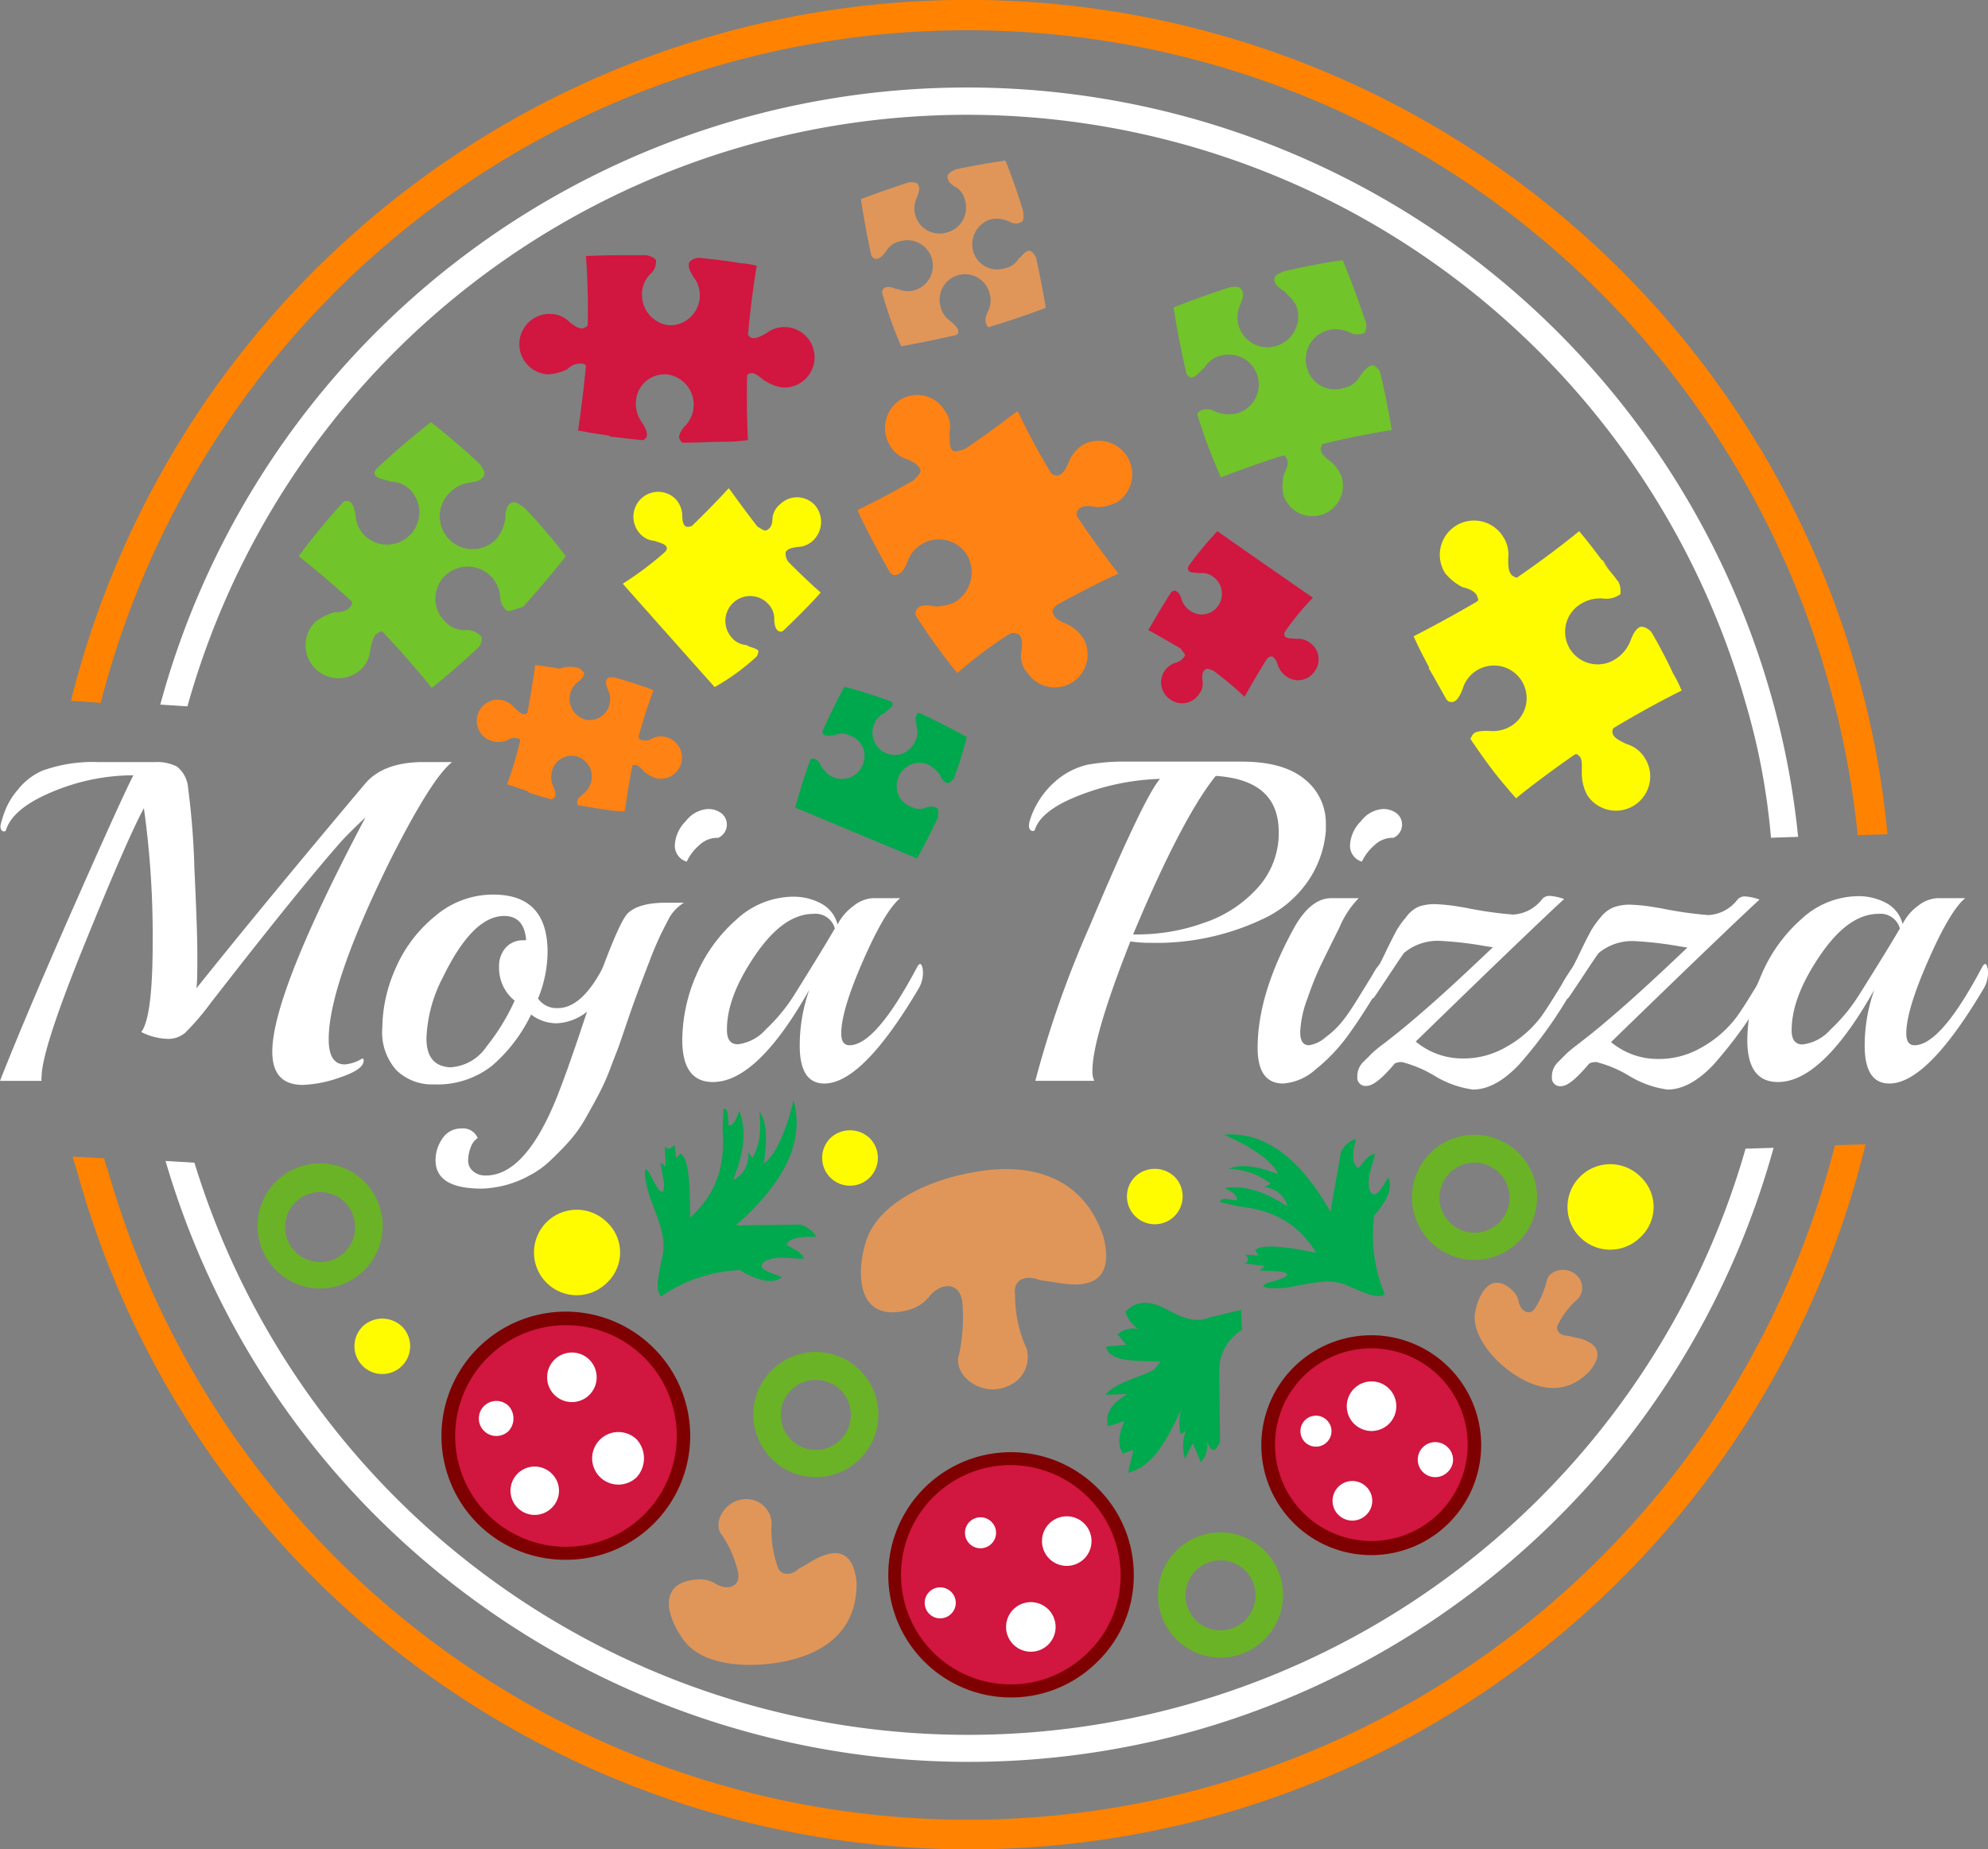 <svg xmlns="http://www.w3.org/2000/svg" viewBox="0 0 226.98 211.13"><rect x="0" y="0" width="226.98" height="211.13" fill="#808080" stroke="none"/><defs><style>.cls-1{fill:#ff8200;}.cls-1,.cls-11,.cls-13,.cls-14,.cls-15,.cls-16,.cls-2{fill-rule:evenodd;}.cls-2,.cls-4{fill:#fff;}.cls-3{isolation:isolate;}.cls-13,.cls-5{fill:#fffc00;}.cls-11,.cls-6{fill:#d1163f;}.cls-16,.cls-7{fill:#e09659;}.cls-8{fill:#71c42a;}.cls-9{fill:#ff8214;}.cls-10{fill:#00a84d;}.cls-12{fill:#7f0000;}.cls-14{fill:#6ab326;}.cls-15{fill:#00a94d;}</style></defs><g id="Layer_2" data-name="Layer 2"><g id="Layer_1-2" data-name="Layer 1"><g id="Document"><g id="Spread"><g id="Layer_1-3" data-name="Layer 1"><g id="Group_9" data-name="Group 9"><path class="cls-1" d="M9,134.44c-.2-.8-.5-1.6-.7-2.4l3.6.2h0a6.47,6.47,0,0,0,.4,1.3,102.11,102.11,0,0,0,197.2-2.8h0l3.5-.1a105.56,105.56,0,0,1-73.6,76.5C83.3,222.94,24.9,190.44,9,134.44Zm199.7-56.8a102.15,102.15,0,0,0-197.2,2.6h0L8.1,80A105.53,105.53,0,0,1,212,76.64a101.46,101.46,0,0,1,3.5,18.6l-3.4.1h0A100.43,100.43,0,0,0,208.7,77.64Z"/><path class="cls-2" d="M18.9,132.54l3.3.2h0a92.36,92.36,0,0,0,177.1-1.6h0l3.2-.1a95.7,95.7,0,0,1-65.9,66.5C86.2,211.74,33.6,182.74,18.9,132.54Zm180.4-52.3a92.42,92.42,0,0,0-177.9.4h0l-3.1-.2a95.43,95.43,0,0,1,183.9-1.1,92.51,92.51,0,0,1,3.1,16.2l-3.1.1h0A77.23,77.23,0,0,0,199.3,80.24Z"/><g class="cls-3"><path class="cls-4" d="M48.39,87h3.23q-2.34,1.83-7.09,11.26-7,14.19-7,20.39c0,1.91.61,2.87,1.83,2.87a4.39,4.39,0,0,0,2-.68h0c.11,0,.16.09.16.26,0,.66-.88,1.29-2.63,1.88a14.19,14.19,0,0,1-4.31.88c-2.33,0-3.49-1.26-3.49-3.8q0-6.63,10.64-26.75c-1.39,1.32-2.33,2.26-2.82,2.81Q34,101.7,24,114.58a29,29,0,0,1-2.87,3.34,3,3,0,0,1-2.06.68,7.09,7.09,0,0,1-2.94-.78c.86-1.12,1.3-4.5,1.3-10.15a104.93,104.93,0,0,0-1-15.41q-1.89,3.49-6.78,15.54t-4.9,15.13a1.21,1.21,0,0,0,0,.47H0q3-7.62,8.5-20.08t6.73-14.81A23.91,23.91,0,0,0,6,90.39Q1.46,92.27.68,94.77a.21.21,0,0,1-.21.15c-.28,0-.42-.22-.42-.67a14.7,14.7,0,0,1,.42-1.41,8.34,8.34,0,0,1,1.59-2.71A7.26,7.26,0,0,1,4.8,88a16.82,16.82,0,0,1,6.31-1h6.62a5,5,0,0,1,2.48.52A3.45,3.45,0,0,1,21.48,90a87.44,87.44,0,0,1,.71,9c.22,4.71.34,8,.34,9.93s0,3.22-.11,3.91q7.45-9.33,19.3-23.41Q43.81,87,48.39,87Z"/><path class="cls-4" d="M68.78,110.57c.1-.21.21-.32.31-.32s.31.27.31.79a5.1,5.1,0,0,1-2,4.14,6.07,6.07,0,0,1-3.76,1.64,4.71,4.71,0,0,1-3-1,17.92,17.92,0,0,1-4.45,5.84,10.06,10.06,0,0,1-6.65,2.14,5.84,5.84,0,0,1-4.25-1.59,6.44,6.44,0,0,1-1.64-4.85,17,17,0,0,1,1.48-6.72,15.67,15.67,0,0,1,4.49-6,10.17,10.17,0,0,1,6.7-2.51q6.2,0,6.2,6.57A14.29,14.29,0,0,1,61.43,114a2.58,2.58,0,0,0,2.24,1.09Q66.39,115.1,68.78,110.57Zm-8.71-3.24c-.14-1.84-1-2.76-2.5-2.76q-3.6,0-7,7a16.23,16.23,0,0,0-1.88,7c0,2.08.9,3.18,2.71,3.28a5.36,5.36,0,0,0,4.15-2.37,24.61,24.61,0,0,0,3.21-5.24,4.78,4.78,0,0,1-1.78-3.81,3.18,3.18,0,0,1,.76-2.24,2.63,2.63,0,0,1,2.06-.84Z"/><path class="cls-4" d="M76,103.06h2.09a4.76,4.76,0,0,0-1.82,2c-.46.88-.8,1.56-1,2s-.55,1.21-.94,2.22l-.88,2.29q-1,2.61-1.78,4.9c-.52,1.53-.87,2.56-1.06,3.08s-.54,1.39-1,2.61-.93,2.15-1.27,2.81-.84,1.55-1.46,2.66A15.52,15.52,0,0,1,65,130.28c-.55.62-1.24,1.33-2.06,2.11a10.32,10.32,0,0,1-2.47,1.8A12,12,0,0,1,55,135.7q-5.26,0-5.27-3.23A4.29,4.29,0,0,1,50.5,130a2.53,2.53,0,0,1,2.19-1.17,1.81,1.81,0,0,1,1.85,1.09,2.14,2.14,0,0,0-.81,1.1,4.29,4.29,0,0,0-.28,1.48,1.55,1.55,0,0,0,.55,1.2,2.12,2.12,0,0,0,1.48.5c2.92,0,5.55-2.83,7.88-8.4q1.24-3,3.23-9,3.75-11.1,5.06-12.51C72.48,103.48,73.92,103.06,76,103.06Zm6-7.41h-.21a3,3,0,0,0-2,.89,5.39,5.39,0,0,0-1.38,1.83,1.89,1.89,0,0,1-1.36-1.88,4.14,4.14,0,0,1,1.25-2.74,3.45,3.45,0,0,1,2.4-1.38,2.47,2.47,0,0,1,1.72.52A1.65,1.65,0,0,1,82,95.65Z"/><path class="cls-4" d="M99.65,102.54l2.61,0h.52q-1.73,1.41-4.23,7.12c-1.67,3.8-2.5,6.58-2.5,8.31,0,.91.31,1.36.94,1.36q3,0,7.72-8.92c.13-.24.26-.36.36-.36s.31.32.31,1a3.55,3.55,0,0,1-.52,1.85q-6.4,10.8-10.74,10.8c-1.88,0-2.81-1.44-2.81-4.33A19.11,19.11,0,0,1,92.4,113q-5.94,10.53-11,10.53-3.5,0-3.5-4.8a18.87,18.87,0,0,1,1.59-7.4A17.67,17.67,0,0,1,84.06,105a9.64,9.64,0,0,1,6.52-2.63,6.71,6.71,0,0,1,3.12.75,3.74,3.74,0,0,1,1.93,2.43,5.76,5.76,0,0,1,1.78-2.09A3.83,3.83,0,0,1,99.65,102.54ZM95.32,106a2.29,2.29,0,0,0-2.45-1.67q-3.44,0-6.68,4.77T83,117.61c0,1.08.42,1.61,1.25,1.61a5.07,5.07,0,0,0,3.18-1.69,20,20,0,0,0,3.29-4Q93.91,108.42,95.32,106Z"/><path class="cls-4" d="M151.38,94.82a11.8,11.8,0,0,1-2.2,6,12.64,12.64,0,0,1-4.79,4,28.3,28.3,0,0,1-12.93,2.82,16.19,16.19,0,0,1-2.4-.16q-4.34,11-4.33,14.76a2.42,2.42,0,0,0,.21,1.15h-6.73a117.73,117.73,0,0,1,6.15-17.53q6.27-14.91,8.09-16.94a27.61,27.61,0,0,0-9,1.8c-3,1.13-4.8,2.47-5.29,4a.21.21,0,0,1-.21.15c-.31,0-.47-.22-.47-.67a3,3,0,0,1,.1-.53,9.8,9.8,0,0,1,2.87-4.43,8.59,8.59,0,0,1,3.68-1.93,23.19,23.19,0,0,1,4.46-.36h13.19q4.74,0,7.17,2a6.4,6.4,0,0,1,2.43,5.11Zm-13.9,10.53a14.38,14.38,0,0,0,6.12-4A9.26,9.26,0,0,0,146,95c0-4-2.4-6.1-7.19-6.42q-3.45,4.27-8.35,15.54l-1.09,2.56H130A22.54,22.54,0,0,0,137.48,105.35Z"/><path class="cls-4" d="M152,102.54l2.61,0h.52a10.83,10.83,0,0,0-2.22,3.39q-1.38,2.76-2.06,4.17c-.45.94-1,2.21-1.54,3.81a12.3,12.3,0,0,0-.86,3.91c0,1,.33,1.51,1,1.51a3.7,3.7,0,0,0,1.9-.91,10.33,10.33,0,0,0,2-1.93q.78-1,1.74-2.58l1.67-2.71a4.51,4.51,0,0,1,.81-1.15c.21,0,.31.32.31,1a3.55,3.55,0,0,1-.52,1.85q-1.94,3.24-3.52,5.4a20,20,0,0,1-3.62,3.78,6.2,6.2,0,0,1-3.71,1.62c-1.94,0-2.92-1.36-2.92-4.07q0-6.3,4.33-14Q149.76,102.54,152,102.54Zm7.09-6.89h-.21a3,3,0,0,0-2,.89,5.56,5.56,0,0,0-1.39,1.83,1.89,1.89,0,0,1-1.35-1.88,4.14,4.14,0,0,1,1.25-2.74,3.41,3.41,0,0,1,2.4-1.38,2.47,2.47,0,0,1,1.72.52,1.65,1.65,0,0,1-.42,2.76Z"/><path class="cls-4" d="M179.58,112.91a50.08,50.08,0,0,1-6.17,8.66c-1.8,1.88-3.54,2.82-5.24,2.82a11.41,11.41,0,0,1-4.38-1.57,13.94,13.94,0,0,0-3.68-1.56,1.63,1.63,0,0,0-.86.15c-1.43,1.71-2.5,2.56-3.21,2.56a.94.94,0,0,1-1.07-1,2.32,2.32,0,0,1,.65-1.7c.44-.43.77-.75,1-1a12.07,12.07,0,0,1,1-.84q.71-.53,2-1.56,3.81-3.08,9-8l1.83-1.72-1-.16a40.84,40.84,0,0,0-4.9-.57,6,6,0,0,0-4.22,1.35c-.11.11-.71,1-1.83,2.69s-1.68,2.53-1.72,2.53-.21-.37-.21-1.1a3.58,3.58,0,0,1,.42-1.82c.28-.49.71-1.32,1.28-2.51s1-2,1.2-2.37a10.19,10.19,0,0,1,1.07-1.48A3.51,3.51,0,0,1,162,103.5a5.49,5.49,0,0,1,1.78-.28,20.75,20.75,0,0,1,2.92.31l.62.1a43.9,43.9,0,0,0,5.42.78,4.46,4.46,0,0,0,3.34-1.77,1.09,1.09,0,0,1,.86-.36,5.81,5.81,0,0,1,1.64.36q-4.07,3.75-16.94,16.27a8.34,8.34,0,0,0,5.37,1.93h.21a9.66,9.66,0,0,0,4.64-1.25,12.82,12.82,0,0,0,4-3.39c.45-.59,1.23-1.8,2.35-3.63a23.08,23.08,0,0,1,1.77-2.73c.17,0,.26.33.26,1A4.18,4.18,0,0,1,179.58,112.91Z"/><path class="cls-4" d="M201.8,112.91a50.58,50.58,0,0,1-6.18,8.66q-2.69,2.82-5.24,2.82a11.41,11.41,0,0,1-4.38-1.57,13.8,13.8,0,0,0-3.68-1.56,1.65,1.65,0,0,0-.86.15C180,123.12,179,124,178.25,124a.93.93,0,0,1-1.06-1,2.28,2.28,0,0,1,.65-1.7q.65-.65,1-1a12.07,12.07,0,0,1,1-.84c.47-.35,1.12-.87,2-1.56q3.79-3.08,9-8l1.82-1.72-1-.16a41.06,41.06,0,0,0-4.9-.57,6,6,0,0,0-4.23,1.35c-.1.11-.71,1-1.82,2.69s-1.69,2.53-1.72,2.53-.21-.37-.21-1.1a3.58,3.58,0,0,1,.42-1.82c.27-.49.7-1.32,1.27-2.51s1-2,1.2-2.37a11,11,0,0,1,1.07-1.48,3.53,3.53,0,0,1,1.57-1.18,5.38,5.38,0,0,1,1.77-.28,20.61,20.61,0,0,1,2.92.31l.62.1a44,44,0,0,0,5.43.78,4.46,4.46,0,0,0,3.33-1.77,1.1,1.1,0,0,1,.87-.36,5.88,5.88,0,0,1,1.64.36q-4.06,3.75-16.95,16.27a8.34,8.34,0,0,0,5.37,1.93h.21a9.66,9.66,0,0,0,4.64-1.25,12.82,12.82,0,0,0,4-3.39c.46-.59,1.24-1.8,2.35-3.63a23.08,23.08,0,0,1,1.77-2.73c.18,0,.26.33.26,1A4.16,4.16,0,0,1,201.8,112.91Z"/><path class="cls-4" d="M221.25,102.54l2.61,0h.52q-1.73,1.41-4.23,7.12c-1.67,3.8-2.5,6.58-2.5,8.31,0,.91.31,1.36.94,1.36q3,0,7.72-8.92c.13-.24.26-.36.36-.36s.31.32.31,1a3.55,3.55,0,0,1-.52,1.85q-6.41,10.8-10.74,10.8-2.82,0-2.82-4.33A19.13,19.13,0,0,1,214,113q-5.94,10.53-11,10.53-3.5,0-3.5-4.8a18.87,18.87,0,0,1,1.59-7.4,17.67,17.67,0,0,1,4.57-6.39,9.63,9.63,0,0,1,6.51-2.63,6.72,6.72,0,0,1,3.13.75,3.74,3.74,0,0,1,1.93,2.43,5.67,5.67,0,0,1,1.78-2.09A3.83,3.83,0,0,1,221.25,102.54ZM216.92,106a2.3,2.3,0,0,0-2.45-1.67c-2.3,0-4.52,1.59-6.68,4.77s-3.23,6-3.23,8.53c0,1.08.42,1.61,1.25,1.61a5.07,5.07,0,0,0,3.18-1.69,20,20,0,0,0,3.29-4Q215.51,108.42,216.92,106Z"/></g><path class="cls-5" d="M184.8,66.44a2.49,2.49,0,0,1,.2,1.4,2.7,2.7,0,0,1-1.9.5h0a4.16,4.16,0,0,0-2.6.6,3.72,3.72,0,1,0,4.1,6.2,4.25,4.25,0,0,0,1.6-2.1h0c.3-.8.7-1.4,1.2-1.5a1.69,1.69,0,0,1,1.2.7c1.1,1.9,1.9,3.5,2.4,4.6a14.63,14.63,0,0,1,1,2h0s-3.5,1.7-7.8,4.3a.9.9,0,0,0-.1.5c.1.6.8.9,1.6,1.3h0a3.64,3.64,0,0,1,2.1,1.6,3.91,3.91,0,1,1-6.6,4.2,5.42,5.42,0,0,1-.6-2.5v.2c0-1.2.1-1.9-.4-2.2,0-.1-.2-.2-.4-.1-3.9,2.7-6.6,4.9-6.7,5h0s-.9-1-2.2-2.6c-.8-1-1.8-2.4-2.9-4h0c0-.1,0-.1-.1-.1,0-.2.1-.3.2-.5.3-.5,1.1-.5,1.9-.5h0a4,4,0,0,0,2.6-.6,3.73,3.73,0,1,0-5.6-4.2h0c-.3.8-.7,1.5-1.2,1.5a.9.9,0,0,1-.5-.1c0-.1,0-.1-.1-.1h0c-.8-1.4-1.5-2.7-2.1-3.7h.1c-1.2-2.2-1.8-3.6-1.8-3.6h0s3.2-1.6,7.3-4c.1-.2.1-.3,0-.4-.1-.6-.8-1-1.7-1.2h0a6.15,6.15,0,0,1-2-1.6,3.91,3.91,0,1,1,6.6-4.2,3.74,3.74,0,0,1,.6,2.5h0c0,.9,0,1.6.5,2,.2.1.3.2.5.2,4.1-2.8,7.1-5.3,7.1-5.3h0s1.2,1.4,2.8,3.6c.3.5,1,1.3,1.7,2.2-.7-.9-1.3-1.7-1.9-2.5h.1A24.84,24.84,0,0,0,184.8,66.44Z"/><path class="cls-6" d="M135.7,64.64a.45.45,0,0,0,0,.5c.2.3.8.2,1.3.3h0a2,2,0,0,1,1.5.4,2.38,2.38,0,0,1,.6,3.3,2.28,2.28,0,0,1-3.2.6,2.56,2.56,0,0,1-1-1.3h0a1.32,1.32,0,0,0-.7-1,.55.55,0,0,0-.5.2c-1.4,2.2-2.4,4-2.6,4.3.6.3,2,1.1,3.7,2.1.2.3.5.6.5.8a1.7,1.7,0,0,1-1,.8h0a2.34,2.34,0,0,0-.7,4.2,2.3,2.3,0,0,0,3.3-.6,1.91,1.91,0,0,0,.4-1.5h0c-.1-.6,0-1.1.3-1.3s.5,0,.9.1a41.69,41.69,0,0,1,3.6,3s1.1-2,2.6-4.4c.2-.1.3-.2.5-.2s.6.5.7,1h0a2.56,2.56,0,0,0,1,1.3,2.26,2.26,0,0,0,3.2-.6,2.3,2.3,0,0,0-.6-3.3,2.15,2.15,0,0,0-1.5-.4h0c-.5-.1-1.1,0-1.3-.3a.45.45,0,0,1,0-.5,29.29,29.29,0,0,1,3.2-3.9s-9.1-6.3-10.9-7.6A38.71,38.71,0,0,0,135.7,64.64Z"/><path class="cls-7" d="M116.6,25.34c-.4.3-.9.2-1.5-.1h0a3.38,3.38,0,0,0-2-.2,3,3,0,0,0-2,3.6,2.86,2.86,0,0,0,3.6,2,2.36,2.36,0,0,0,1.6-1.1h0c.5-.4.8-1,1.3-.9.3.1.5.4.7.8.7,3.2,1.1,5.7,1.1,5.7h0s-2.8,1.1-6.5,2.2a.22.22,0,0,1-.2-.2c-.3-.4-.2-.9.1-1.6h0a2.75,2.75,0,0,0,.2-2,2.9,2.9,0,1,0-5.6,1.5,2.61,2.61,0,0,0,1.1,1.6h0c.4.4,1,.8.9,1.3,0,.1-.1.2-.2.3-3.5.8-6.3,1.3-6.3,1.3h0a45.29,45.29,0,0,1-2.2-6.2.76.76,0,0,1,.2-.4c.3-.3.9-.2,1.5.1v-.1a2.75,2.75,0,0,0,2,.2,2.91,2.91,0,0,0-1.6-5.6,2.36,2.36,0,0,0-1.6,1.1h0c-.4.6-.9,1-1.3.9-.1,0-.3-.2-.4-.3-.8-3.6-1.2-6.5-1.2-6.5h0s2.3-.9,5.4-1.9c.4-.1,1,0,1.1.2.3.4.1.9-.1,1.5h0a2.75,2.75,0,0,0-.2,2,2.86,2.86,0,0,0,3.6,2,2.92,2.92,0,0,0,2.1-3.6,2.36,2.36,0,0,0-1.1-1.6h0c-.6-.3-1-.8-.9-1.3.1-.3.5-.5.9-.7,3.3-.7,5.7-1,5.7-1s1,2.4,2,5.7C116.9,24.74,116.9,25.24,116.6,25.34Z"/><path class="cls-8" d="M155.8,38a1.94,1.94,0,0,1-1.8-.1h0a3.91,3.91,0,0,0-2.4-.2,3.45,3.45,0,0,0-2.4,4.2,3.3,3.3,0,0,0,4.2,2.4,2.71,2.71,0,0,0,1.9-1.4h0c.5-.7,1-1.2,1.5-1.2a1.46,1.46,0,0,1,.8.9c.9,3.8,1.3,6.5,1.3,6.5h0s-3.5.5-7.9,1.6c-.1.1-.1.3-.2.4-.1.6.4,1,1,1.5h0a4,4,0,0,1,1.4,1.9,3.48,3.48,0,0,1-6.7,1.9,5.86,5.86,0,0,1,.1-2.3h0c.4-.7.6-1.5.2-1.9,0-.1-.1-.2-.3-.2-4.1,1.3-7.1,2.5-7.1,2.5h0a62.59,62.59,0,0,1-2.7-7.2,1.38,1.38,0,0,1,.3-.4,1.94,1.94,0,0,1,1.8.1h0a3.91,3.91,0,0,0,2.4.2,3.42,3.42,0,1,0-1.8-6.6,3,3,0,0,0-1.9,1.4h0c-.6.5-1,1.1-1.5,1.1-.2,0-.3-.2-.5-.3-1-4.2-1.5-7.7-1.5-7.7h0s2.7-1.1,6.4-2.3c.6-.1,1.1-.1,1.3.2.4.4.2,1.1-.1,1.8h0a3.6,3.6,0,0,0-.2,2.3,3.43,3.43,0,0,0,4.3,2.4,3.51,3.51,0,0,0,2.4-4.3c-.2-.8-.9-1.3-1.4-1.9h0c-.7-.4-1.2-.9-1.2-1.4s.6-.7,1-.9c3.8-.9,6.8-1.3,6.8-1.3s1.2,2.8,2.5,6.7A1.68,1.68,0,0,1,155.8,38Z"/><path class="cls-9" d="M116.6,74.44c.2-.9.1-1.8-.3-2a1.1,1.1,0,0,0-1-.1,51.43,51.43,0,0,0-6,4.5,68.65,68.65,0,0,1-4.7-6.5.75.75,0,0,1,.1-.8c.3-.5,1.2-.5,2.1-.3h0a5,5,0,0,0,2.4-.6,4,4,0,0,0,1.2-5.3,3.8,3.8,0,0,0-6.8.8h0c-.3.8-.7,1.4-1.3,1.5-.2.1-.5-.1-.7-.3-2.1-3.7-3.5-6.6-3.7-7.1.8-.4,3.3-1.6,6.4-3.4.4-.4.8-.8.8-1.1-.1-.6-.8-1-1.5-1.3h0a3.45,3.45,0,0,1-2-1.6,3.83,3.83,0,0,1,1.2-5.2,3.65,3.65,0,0,1,5.1,1.3,3,3,0,0,1,.5,2.5h0c.1.7-.1,1.6.4,2,.2.2.9,0,1.4-.2,3.3-2.2,5.6-4.1,6-4.3A76.45,76.45,0,0,0,120,54a1.08,1.08,0,0,0,.7.3c.6-.1,1-.7,1.3-1.5h0a4.33,4.33,0,0,1,1.6-2,3.82,3.82,0,0,1,4,6.5,5.33,5.33,0,0,1-2.4.6h0c-.9-.2-1.7-.2-2.1.3a.75.75,0,0,0-.1.8c2.4,3.6,4.5,6.2,4.7,6.5-.1,0-3.1,1.4-7.1,3.6-.3.3-.5.6-.4.8.1.6.7,1,1.5,1.3h0a4.58,4.58,0,0,1,2,1.7,3.75,3.75,0,0,1-6.4,3.9A2.85,2.85,0,0,1,116.6,74.44Z"/><path class="cls-8" d="M57.9,69.74a2.13,2.13,0,0,1-.8-1.7h0a3.81,3.81,0,0,0-1.1-2.3,3.74,3.74,0,0,0-5.2,0,3.65,3.65,0,0,0,0,5.2,3,3,0,0,0,2.3,1h0a2.14,2.14,0,0,1,1.9.8,1.57,1.57,0,0,1-.4,1.2c-3,2.8-5.3,4.6-5.3,4.6h0s-2.3-2.9-5.6-6.4c-.2-.1-.3,0-.5.1-.5.2-.7.9-.9,1.8h0a3.66,3.66,0,0,1-1,2.3A3.75,3.75,0,0,1,36,71a6.5,6.5,0,0,1,2.2-1.1h0c.9,0,1.6-.2,1.9-.8.1-.1.1-.2.1-.4-3.4-3.1-6.1-5.2-6.1-5.2h0a80.79,80.79,0,0,1,5.2-6.3h.5c.5.2.7.9.8,1.7h0a3.57,3.57,0,0,0,1.1,2.3A3.68,3.68,0,0,0,46.9,56a3,3,0,0,0-2.3-1h0c-.7-.3-1.5-.3-1.8-.8a.66.66,0,0,1,.1-.6c3.4-3.2,6.3-5.4,6.3-5.4h0s2.5,1.9,5.5,4.7c.4.5.7,1,.6,1.3-.2.6-.9.8-1.7.9h0a3.86,3.86,0,0,0-2.2,1.1,3.75,3.75,0,1,0,5.3,5.3,4.78,4.78,0,0,0,1-2.3h0c0-.9.2-1.6.7-1.8s.9.2,1.4.5a59.72,59.72,0,0,1,4.8,5.6s-2,2.6-4.9,5.8C58.8,69.54,58.2,69.84,57.9,69.74Z"/><path class="cls-6" d="M73.8,29.14c.5.1,1,.3,1.1.6a1.93,1.93,0,0,1-.7,1.6h0a3.17,3.17,0,0,0-.9,2.2,3.49,3.49,0,0,0,3.1,3.6,3.42,3.42,0,0,0,2.8-5.5h0c-.4-.6-.7-1.2-.5-1.7a1.5,1.5,0,0,1,1.2-.5c1.9.2,3.5.4,4.6.6a10.92,10.92,0,0,1,1.9.3h0s-.6,3.4-1,7.9l.3.3c.5.2,1.1-.1,1.8-.5h0a3.41,3.41,0,0,1,2.2-.7,3.45,3.45,0,0,1-.3,6.9,4.85,4.85,0,0,1-2.1-.8l.1.1c-.8-.6-1.3-1.1-1.8-.9-.1,0-.2.1-.3.2-.1,4.2.1,7.4.1,7.4h0a20.15,20.15,0,0,1-3,.2c-1.2,0-2.7.1-4.4.1h-.1a1.38,1.38,0,0,1-.3-.4c-.2-.4.2-1.1.7-1.6h0a3.48,3.48,0,0,0-2.2-5.8,3.29,3.29,0,0,0-3.5,3.2,3.69,3.69,0,0,0,.7,2.3h0c.4.6.7,1.3.5,1.7l-.3.3h-.1c-1.4-.1-2.7-.3-3.8-.4v-.1c-2.2-.3-3.6-.6-3.6-.6h0s.5-3.1.9-7.4c-.1-.1-.2-.2-.3-.2a2,2,0,0,0-1.8.6h0a5.55,5.55,0,0,1-2.2.6,3.45,3.45,0,1,1,.3-6.9,3.12,3.12,0,0,1,2.1.9h0c.6.5,1.2.9,1.7.7.1-.1.3-.1.4-.3.1-4.5-.2-7.9-.2-7.9h0s1.7-.1,4-.1h2.9a24.39,24.39,0,0,0-2.8.1v-.1Z"/><path class="cls-10" d="M104.7,98s1.1-1.9,2.4-4.7c0-.4.1-.8-.1-1s-.8-.3-1.3-.1h0a2,2,0,0,1-1.7-.1,2.54,2.54,0,0,1-1.4-3.4,2.57,2.57,0,0,1,3.4-1.4,4.49,4.49,0,0,1,1.3,1.1h0c.2.6.6,1,.9,1s.5-.3.7-.5a46.17,46.17,0,0,0,1.5-4.8h-.1s-2.3-1.3-5.3-2.7a.37.37,0,0,0-.3.1,1.47,1.47,0,0,0,0,1.3h-.1a2.28,2.28,0,0,1-.1,1.8,2.53,2.53,0,0,1-4.7-1.9,2.19,2.19,0,0,1,1.2-1.3h0c.4-.4,1-.7.9-1a.37.37,0,0,0-.1-.3c-3-1.1-5.4-1.7-5.4-1.7h0s-1.2,2.2-2.5,5.1c0,.2,0,.2.1.3.3.3.8.2,1.4.1h0a2,2,0,0,1,1.7.1,2.46,2.46,0,0,1,1.4,3.3,2.53,2.53,0,0,1-3.4,1.4c-.6-.2-.9-.7-1.3-1.1h0c-.2-.6-.6-1-1-1-.1,0-.2,0-.3.2-1.1,3-1.7,5.4-1.7,5.4h0"/><path class="cls-11" d="M74.1,154.44a13.44,13.44,0,1,0,0,19A13.52,13.52,0,0,0,74.1,154.44Z"/><path class="cls-12" d="M64.56,178.07a14.11,14.11,0,0,1-10-4.1A14.19,14.19,0,0,1,74.63,153.9h0a14.14,14.14,0,0,1-10.07,24.17Zm.08-26.78A12.65,12.65,0,1,0,73.57,155,12.58,12.58,0,0,0,64.64,151.29Z"/><g id="Group_10" data-name="Group 10"><path class="cls-2" d="M67.3,155.24a2.83,2.83,0,1,0,0,4A2.84,2.84,0,0,0,67.3,155.24Z"/><path class="cls-2" d="M72.7,164.34a3,3,0,1,0,0,4.3A3.21,3.21,0,0,0,72.7,164.34Z"/><path class="cls-2" d="M63,168.24a2.76,2.76,0,1,0,0,3.9A2.72,2.72,0,0,0,63,168.24Z"/><path class="cls-2" d="M58.1,160.54a2,2,0,1,0,0,2.8A2.13,2.13,0,0,0,58.1,160.54Z"/></g><path class="cls-11" d="M124.8,170.44a13.22,13.22,0,1,0,0,18.7A13.16,13.16,0,0,0,124.8,170.44Z"/><path class="cls-12" d="M115.45,193.79a14,14,0,1,1,9.88-23.89h0a13.93,13.93,0,0,1,4.12,10,13.69,13.69,0,0,1-4.12,9.78A13.92,13.92,0,0,1,115.45,193.79Zm0-26.53a12.52,12.52,0,1,0,8.82,21.35,12.23,12.23,0,0,0,3.68-8.73,12.62,12.62,0,0,0-12.5-12.62Z"/><g id="Group_11" data-name="Group 11"><path class="cls-2" d="M108.6,181.74a1.77,1.77,0,1,0,0,2.5A1.75,1.75,0,0,0,108.6,181.74Z"/><path class="cls-2" d="M123.8,173.94a2.83,2.83,0,1,0,0,4A2.84,2.84,0,0,0,123.8,173.94Z"/><path class="cls-2" d="M119.7,183.74a2.83,2.83,0,1,0,0,4A2.84,2.84,0,0,0,119.7,183.74Z"/><path class="cls-2" d="M113.2,173.74a1.77,1.77,0,1,0,0,2.5A1.75,1.75,0,0,0,113.2,173.74Z"/></g><path class="cls-11" d="M164.9,156.64a11.81,11.81,0,1,0,0,16.7A11.83,11.83,0,0,0,164.9,156.64Z"/><path class="cls-12" d="M156.55,177.54a12.55,12.55,0,1,1,8.88-21.43h0a12.55,12.55,0,0,1-8.88,21.43Zm0-23.61a11,11,0,1,0,7.82,3.24A11,11,0,0,0,156.55,153.93Z"/><path class="cls-2" d="M151.5,162.14a1.77,1.77,0,1,0,0,2.5A1.75,1.75,0,0,0,151.5,162.14Z"/><path class="cls-2" d="M165.3,165.24a2,2,0,1,0,0,2.8A1.93,1.93,0,0,0,165.3,165.24Z"/><path class="cls-2" d="M158.6,158.54a2.83,2.83,0,1,0,0,4A2.84,2.84,0,0,0,158.6,158.54Z"/><path class="cls-2" d="M156,169.74a2.26,2.26,0,1,0,0,3.2A2.23,2.23,0,0,0,156,169.74Z"/><path class="cls-13" d="M45.9,151.44a3.26,3.26,0,0,0-4.5,0,3.18,3.18,0,1,0,4.5,0Z"/><path class="cls-13" d="M134.1,134.34a3.26,3.26,0,0,0-4.5,0,3.18,3.18,0,1,0,4.5,0Z"/><path class="cls-13" d="M187.3,134.34a4.88,4.88,0,1,0,0,6.9A4.72,4.72,0,0,0,187.3,134.34Z"/><path class="cls-14" d="M163.3,141.74a7.14,7.14,0,1,1,10.1,0A7.12,7.12,0,0,1,163.3,141.74Zm7.9-2.2a4,4,0,1,0-5.7,0A4,4,0,0,0,171.2,139.54Z"/><path class="cls-14" d="M134.3,187.14a7.14,7.14,0,1,1,10.1,0A7.12,7.12,0,0,1,134.3,187.14Zm7.9-2.2a4,4,0,1,0-5.7,0A4,4,0,0,0,142.2,184.94Z"/><path class="cls-14" d="M88.1,166.54a7.14,7.14,0,1,1,10.1,0A7.12,7.12,0,0,1,88.1,166.54Zm7.9-2.2a4,4,0,1,0-5.7,0A4,4,0,0,0,96,164.34Z"/><path class="cls-15" d="M75.5,148c-.8-.6-.2-3,.1-4.4.5-2.1-.2-3.8-1.4-6.9-.6-1.9-.9-4.2,0-2.7.9,1.9,1.7,3,1.6,1l-.4-2.3.6.5-.1-2.4c.2.3.5.6,1.1-.1l.2,1.5.5-.5c.9.5,1.1,3.3,1.1,7.3,2.5-2.3,4.1-5.2,3.7-10.1l.1-2.3c.6-.1.5,1,.6,1.9.4,0,.8-.4,1.2-1.7.9,2.3.5,5-.7,7.9a3,3,0,0,0,1.7-3.2l.5.7c.6-1.1,1.1-2.4.8-5.3.9,1.2.9,3.3.5,5.9,1.1-.6,2.5-3.3,3.4-7.2,1.3,4.7-1,9.4-6.6,14.3l7.3-.1a3,3,0,0,1,1.9,1.4c-1.5,0-3,0-3.4.9.8.5,1.7.8,2,1.6-1.7,0-3.1-.4-4.5.3-.9.8.1,1.1,2,1.8-1.3,1-3.4.1-4.8-.8A16.94,16.94,0,0,0,75.5,148Z"/><path class="cls-16" d="M121.4,146.54c3.6.5,5.7-.8,4.6-5.3-2.6-7.8-9.6-8.4-14.9-7.4-4.7.8-10.7,3.3-12.2,7.8-1.3,4.1-.9,9.7,5.2,7.8a4.83,4.83,0,0,0,2-1.4c1.1-1.5,3.6-2,3.8.9a20.11,20.11,0,0,1-.4,5.7c-.8,2.4,2.8,5.2,6,3.4a3.53,3.53,0,0,0,1.7-4.1,14.56,14.56,0,0,1-1.3-6.1c-.3-1.9,1.4-2.3,2.8-1.7Z"/><path class="cls-16" d="M93.1,178c2.5-1.3,4.3-.9,4.7,2.6.1,6.3-4.7,8.5-8.9,9.2-3.6.6-8.6.4-10.8-2.5-2-2.7-3.2-6.8,1.8-7a3.45,3.45,0,0,1,1.8.5c1.2.8,3.1.5,2.5-1.6a12.7,12.7,0,0,0-1.8-4c-1.2-1.5.7-4.5,3.4-4a2.89,2.89,0,0,1,2.3,2.6,12.69,12.69,0,0,0,.6,4.8c.3,1.4,1.6,1.3,2.5.5Z"/><path class="cls-15" d="M141.8,151.84a5.38,5.38,0,0,0-2.6,4.7l.1,8c-.4.9-.9,1.8-1.6-.3a2.69,2.69,0,0,1-.6,2.7l-.9-2.2-.9,1.8a4.93,4.93,0,0,1,.1-3.2l-.6.4a5.51,5.51,0,0,1,.1-2.9c-1.6,3.4-3.2,6.6-6.1,7.3l.6-2.6-1.2.4c-.7-1.1-.4-2.4.2-3.7l-1.9.6c-.4-1.8.8-2.8,2.2-3.7l-2.5.1c1.3-1.5,3.8-1.9,5.6-2.9l.7-.9c-2.7-.1-5.9.1-6.2-1.7l2.3-.2-1-1.2a2.7,2.7,0,0,1,2.4-.6,3.57,3.57,0,0,1-1.5-2c1.8-1.8,3.7-.8,5.2,0,1.7.9,3,1.2,4.3.7l3.7-.9Z"/><path class="cls-14" d="M31.5,145a7.14,7.14,0,1,1,10.1,0A7.12,7.12,0,0,1,31.5,145Zm7.9-2.1a4,4,0,1,0-5.7,0A4.07,4.07,0,0,0,39.4,142.94Z"/><path class="cls-13" d="M69.3,139.54a4.88,4.88,0,1,0,0,6.9A4.72,4.72,0,0,0,69.3,139.54Z"/><path class="cls-15" d="M158.1,147.74c-.7.7-2.9-.4-4.1-.9-1.9-.9-3.6-.5-6.7.1-1.9.3-4.1.1-2.5-.5,1.9-.5,3.1-1,1.2-1.3l-2.2-.1.6-.5-2.3-.3c.4-.2.6-.4.1-1l1.5.1-.4-.6c.6-.7,3.3-.5,7,.3-1.7-2.7-4.1-4.8-8.8-5.3l-2.2-.5c0-.6,1-.3,1.9-.2.1-.4-.2-.9-1.4-1.4,2.3-.4,4.8.5,7.2,2.1a2.93,2.93,0,0,0-2.7-2.2l.8-.4a8.25,8.25,0,0,0-4.8-1.7c1.3-.6,3.3-.3,5.6.6-.3-1.1-2.6-3-6.2-4.5,4.6-.4,8.7,2.6,12.2,8.8l1.2-6.8a2.64,2.64,0,0,1,1.7-1.5c-.3,1.4-.6,2.8.3,3.3.6-.6,1-1.5,1.9-1.6-.4,1.6-1,2.9-.6,4.2.6,1,1.1.1,2.1-1.5.7,1.4-.6,3.2-1.6,4.3A17.51,17.51,0,0,0,158.1,147.74Z"/><path class="cls-13" d="M99.3,129.94a3.26,3.26,0,0,0-4.5,0,3.18,3.18,0,1,0,4.5,0Z"/><path class="cls-16" d="M180.5,152.84c1.9.6,2.6,1.7,1,3.7-3.1,3.2-6.6,1.8-9,.1-2.1-1.5-4.4-4.2-4.1-6.7.4-2.3,1.9-5,4.4-2.5a2.28,2.28,0,0,1,.6,1.2c.2,1,1.3,1.8,2,.5a11,11,0,0,0,1.2-2.9c.2-1.3,2.6-1.9,3.7-.3a1.85,1.85,0,0,1-.2,2.4A9,9,0,0,0,178,151c-.6.8.1,1.5,1,1.5Z"/><path class="cls-5" d="M86.4,74.94a1.42,1.42,0,0,0,.2-.6c-.1-.3-.9-.4-1.4-.7h0a2.4,2.4,0,0,1-1.7-.9,2.85,2.85,0,0,1,.3-4,2.81,2.81,0,0,1,3.9.2,2.41,2.41,0,0,1,.7,1.8h0c0,.6.2,1.2.5,1.3a.47.47,0,0,0,.6-.1c2.2-2.1,3.9-3.9,4.2-4.3-.6-.5-2-1.8-3.7-3.5a1.68,1.68,0,0,1-.3-1.1c.2-.4.7-.5,1.4-.6h0a2.61,2.61,0,0,0,1.7-.7,2.94,2.94,0,0,0,.3-4,2.76,2.76,0,0,0-4-.2,2.36,2.36,0,0,0-.9,1.6h0c0,.7-.2,1.2-.7,1.4-.3.1-.6-.2-1-.4-1.8-2.3-3.1-4.2-3.3-4.4,0,0-1.8,2-4.2,4.3a1.27,1.27,0,0,1-.6.1c-.4-.1-.5-.7-.5-1.3h0a2.87,2.87,0,0,0-.7-1.8,2.81,2.81,0,0,0-3.9-.2,2.85,2.85,0,0,0-.3,4,2.4,2.4,0,0,0,1.7.9h0c.5.2,1.2.3,1.4.7.1.2,0,.4-.2.6a37.06,37.06,0,0,1-4.8,3.6s8.7,9.8,10.5,11.8A25.21,25.21,0,0,0,86.4,74.94Z"/><path class="cls-9" d="M66,76.24a1.41,1.41,0,0,1,.7.6c0,.4-.3.7-.7,1h0a2.3,2.3,0,0,0-.9,1.4,2.44,2.44,0,0,0,1.7,2.9,2.31,2.31,0,0,0,2.8-1.8,2.26,2.26,0,0,0-.2-1.6h0c-.2-.5-.3-.9-.1-1.2s.5-.2.9-.2c1.3.4,2.4.7,3.1,1a5.21,5.21,0,0,1,1.3.5h0a55.21,55.21,0,0,0-1.7,5.3c0,.1.1.2.2.3a1.53,1.53,0,0,0,1.3-.1h0a2.26,2.26,0,0,1,1.6-.2,2.41,2.41,0,0,1-1.1,4.7,3.92,3.92,0,0,1-1.4-.8l.1.1c-.5-.5-.8-.9-1.2-.8-.1,0-.2,0-.2.1-.6,2.9-.8,5.1-.9,5.2h0a15.32,15.32,0,0,1-2.1-.2c-.8-.1-1.9-.3-3.1-.5H66a.37.37,0,0,1-.1-.3c-.1-.3.3-.7.7-1h0a2.63,2.63,0,0,0,.9-1.4,2.4,2.4,0,0,0-1.7-2.9,2.31,2.31,0,0,0-2.8,1.8,2.53,2.53,0,0,0,.2,1.7h0c.2.5.3,1,.1,1.2a.77.77,0,0,1-.3.2h-.1c-1-.3-1.9-.5-2.6-.8v-.1l-2.4-.8h0a45.61,45.61,0,0,0,1.5-5,.22.22,0,0,0-.2-.2,1.3,1.3,0,0,0-1.3.2h0a2.92,2.92,0,0,1-1.6.1,2.41,2.41,0,1,1,1.1-4.7,3.07,3.07,0,0,1,1.4.9h0c.4.4.7.7,1.1.7.1,0,.2-.1.3-.1.6-3.1.9-5.5.9-5.5h0s1.2.1,2.8.4a3.8,3.8,0,0,1,2.1-.1c-.7-.1-1.4-.2-2-.3h0C64.6,76,65.3,76.14,66,76.24Z"/></g></g></g></g></g></g></svg>